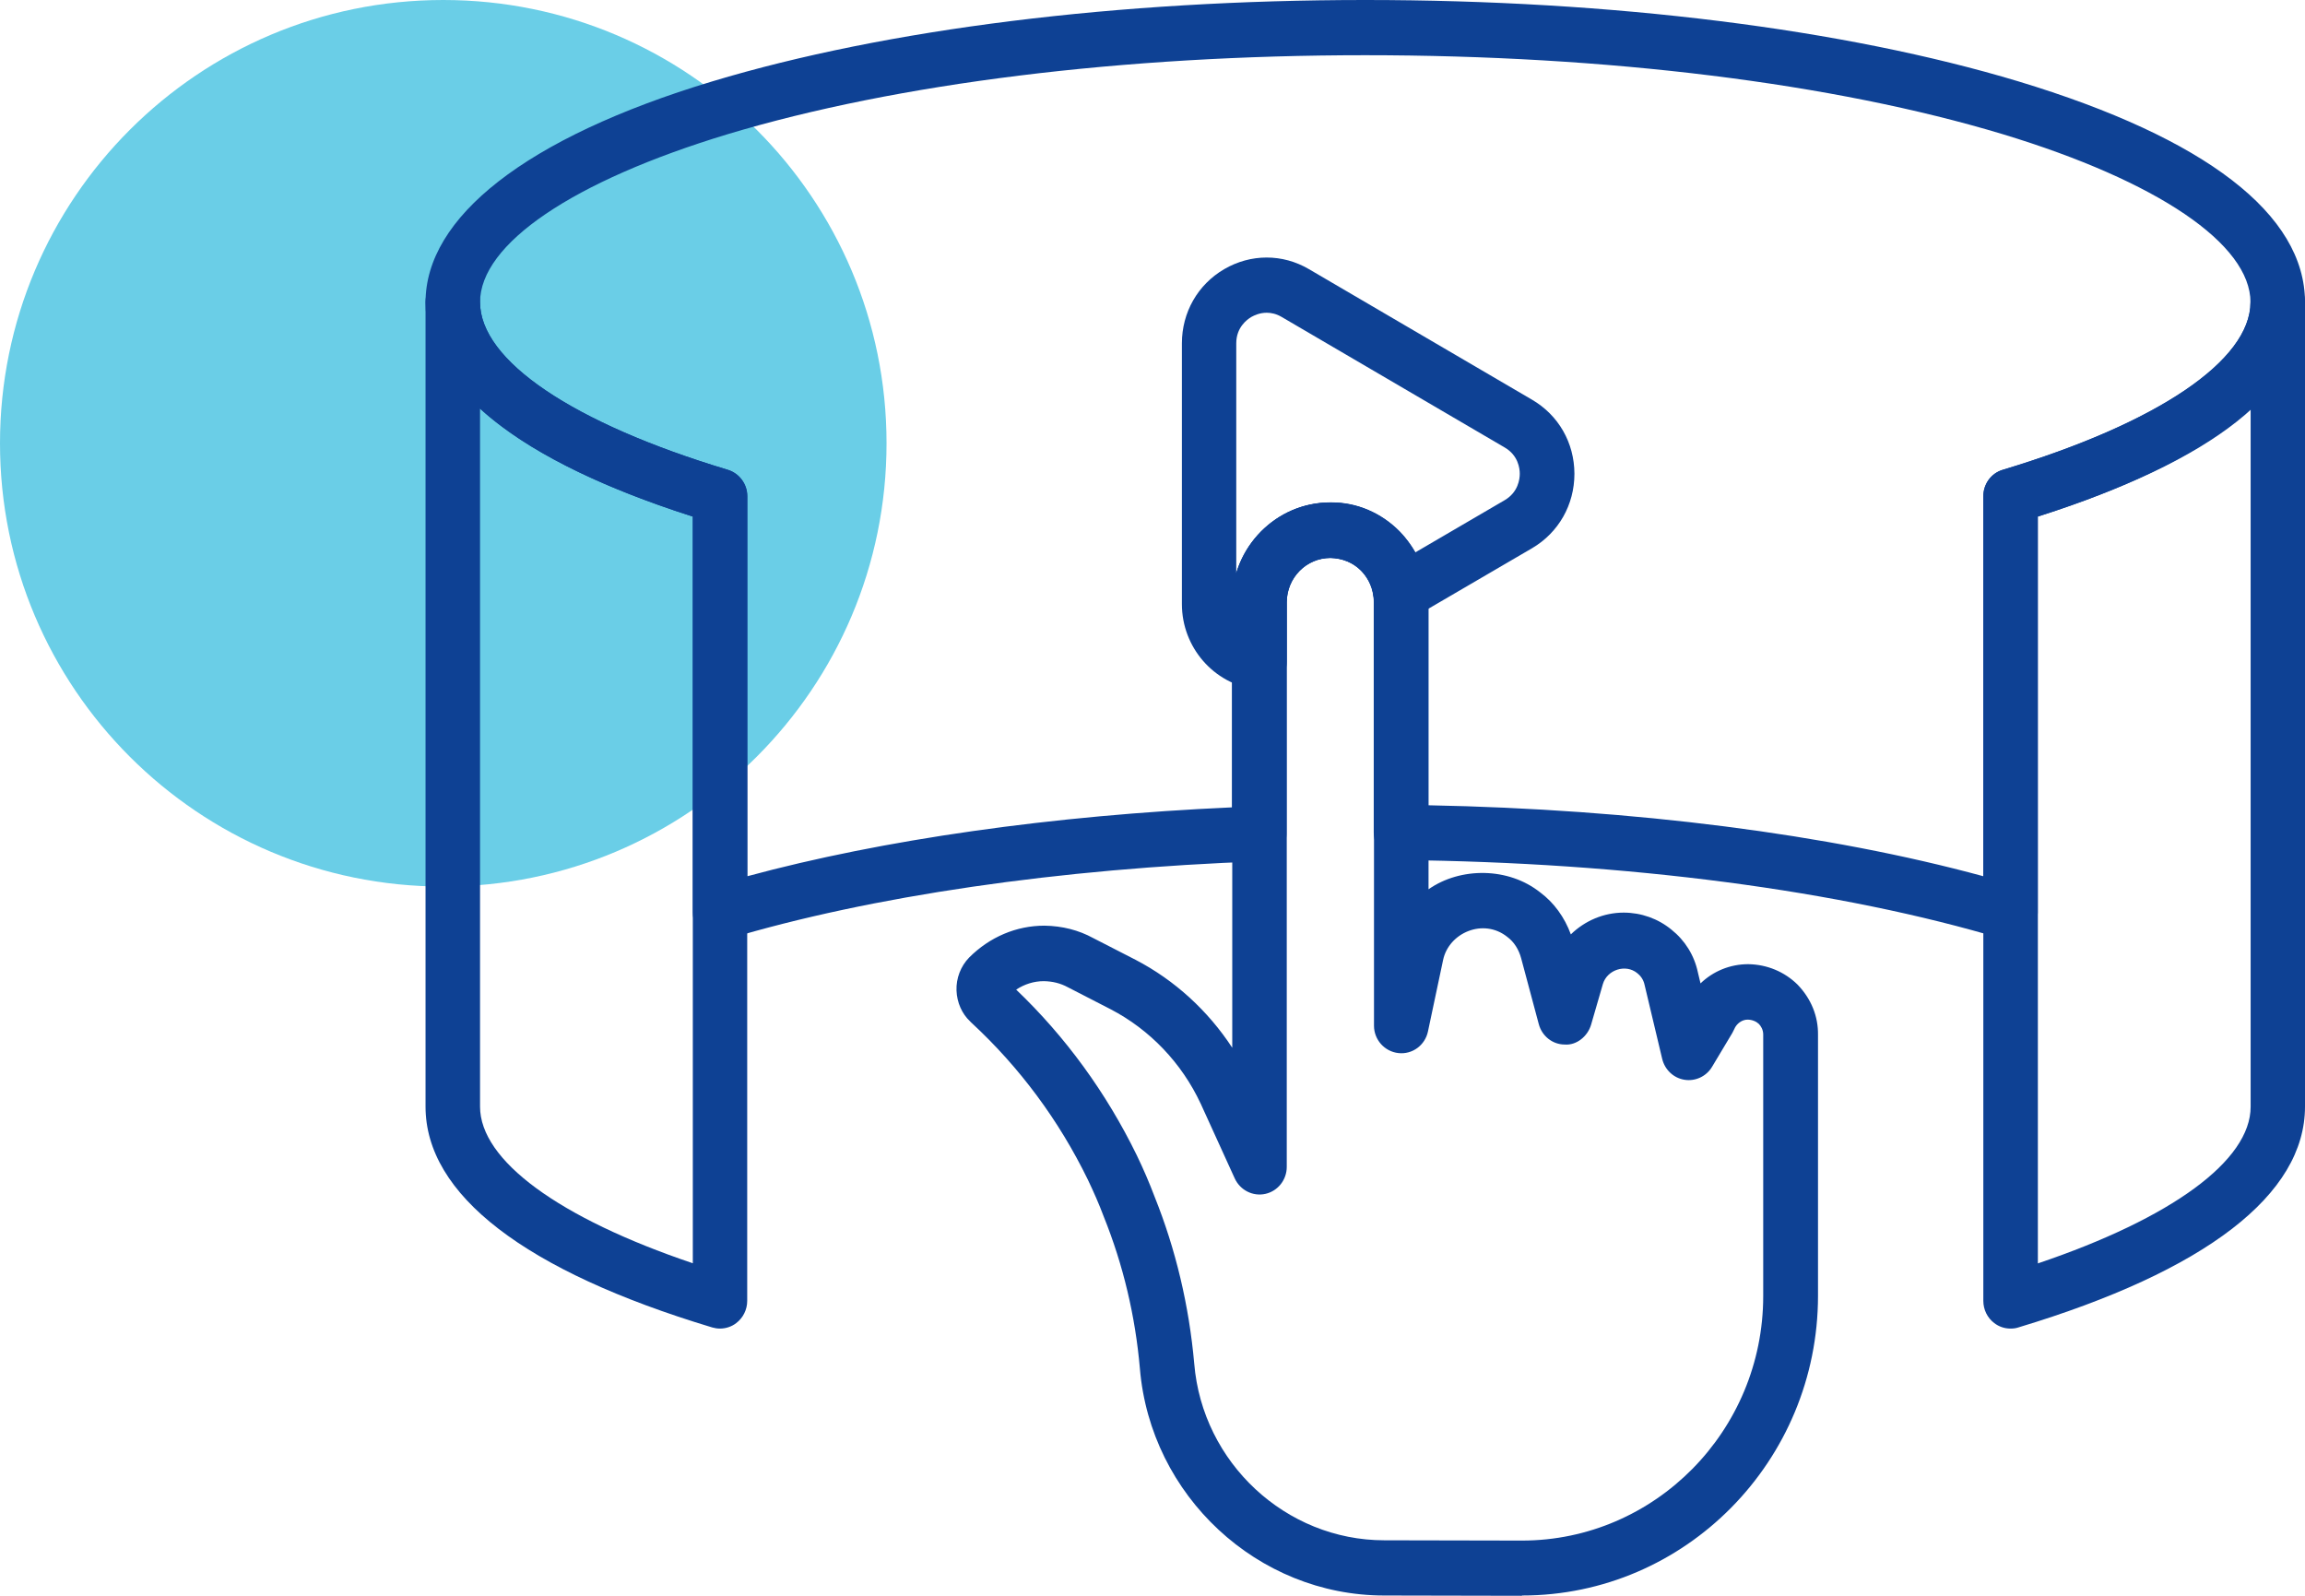 <svg width="65" height="45" viewBox="0 0 65 45" fill="none" xmlns="http://www.w3.org/2000/svg">
<path d="M25 12.5C25 19.404 19.404 25 12.5 25C5.596 25 0 19.404 0 12.5C0 5.596 5.596 0 12.5 0C19.404 0 25 5.596 25 12.5Z" fill="#6ACEE7"/>
<g clip-path="url(#clip0_107_6497)">
<path d="M42.912 45L39.032 44.992C35.465 44.992 32.441 42.179 32.144 38.586C32.015 37.112 31.675 35.674 31.127 34.312C30.994 33.955 30.841 33.61 30.677 33.266C29.86 31.59 28.757 30.104 27.407 28.852C27.399 28.845 27.36 28.809 27.356 28.801C27.13 28.591 26.985 28.274 26.973 27.929C26.961 27.589 27.09 27.248 27.329 27.002C27.912 26.42 28.663 26.103 29.453 26.103C29.961 26.111 30.419 26.23 30.826 26.452L32.023 27.066C33.126 27.64 34.068 28.504 34.749 29.546V16.968C34.757 15.419 35.993 14.167 37.507 14.167C37.522 14.167 37.534 14.167 37.55 14.167C38.265 14.167 38.95 14.456 39.474 14.987C39.916 15.446 40.194 16.029 40.26 16.635C40.272 16.718 40.284 16.849 40.284 16.968V25.077C41.183 24.447 42.541 24.451 43.436 25.168C43.816 25.449 44.121 25.865 44.297 26.349C44.688 25.968 45.22 25.735 45.787 25.735C46.28 25.735 46.757 25.905 47.133 26.214C47.516 26.519 47.778 26.939 47.88 27.422L47.954 27.731C48.31 27.387 48.787 27.189 49.3 27.189C49.831 27.197 50.32 27.402 50.688 27.763C51.075 28.163 51.275 28.662 51.267 29.185V36.538C51.267 41.201 47.524 44.992 42.924 44.992L42.912 45ZM28.655 27.906C30.044 29.233 31.194 30.809 32.058 32.58C32.246 32.969 32.414 33.361 32.559 33.745C33.157 35.235 33.532 36.823 33.677 38.455C33.908 41.248 36.259 43.435 39.036 43.435L42.916 43.443C46.667 43.443 49.722 40.349 49.722 36.546V29.173C49.722 29.035 49.656 28.932 49.597 28.872C49.526 28.805 49.409 28.753 49.28 28.753C49.127 28.753 48.971 28.86 48.904 29.023C48.889 29.058 48.869 29.098 48.85 29.13L48.279 30.084C48.118 30.354 47.809 30.497 47.504 30.449C47.195 30.401 46.949 30.168 46.874 29.863L46.378 27.779C46.343 27.605 46.245 27.502 46.17 27.442C45.842 27.173 45.318 27.347 45.2 27.751L44.868 28.896C44.77 29.229 44.453 29.482 44.125 29.455C43.781 29.455 43.483 29.217 43.393 28.88L42.897 27.026C42.83 26.773 42.693 26.559 42.505 26.42C41.833 25.881 40.855 26.301 40.694 27.074L40.268 29.086C40.186 29.474 39.83 29.74 39.435 29.696C39.044 29.653 38.746 29.32 38.746 28.924V16.98C38.746 16.936 38.746 16.892 38.739 16.849C38.7 16.48 38.523 16.235 38.383 16.092C38.152 15.858 37.839 15.743 37.526 15.736H37.518C36.838 15.736 36.29 16.294 36.286 16.983V32.905C36.286 33.27 36.036 33.587 35.684 33.666C35.332 33.745 34.972 33.563 34.819 33.23L33.877 31.162C33.877 31.162 33.865 31.13 33.857 31.119C33.325 29.978 32.426 29.035 31.319 28.46L30.11 27.838C29.903 27.727 29.684 27.672 29.433 27.668C29.16 27.668 28.89 27.751 28.651 27.91L28.655 27.906ZM28.409 27.676C28.409 27.676 28.412 27.68 28.416 27.684C28.416 27.684 28.412 27.68 28.409 27.676Z" fill="#0E4194"/>
<path d="M20.304 37.465C20.23 37.465 20.155 37.453 20.085 37.433C14.797 35.841 12 33.686 12 31.206V8.521C12 8.094 12.344 7.745 12.767 7.745C13.189 7.745 13.537 8.094 13.537 8.521C13.537 10.165 16.15 11.932 20.523 13.248C20.848 13.347 21.071 13.652 21.071 13.992V36.684C21.071 36.93 20.957 37.16 20.762 37.31C20.629 37.413 20.464 37.465 20.3 37.465H20.304ZM13.537 11.524V31.206C13.537 32.723 15.759 34.347 19.537 35.623V14.567C16.811 13.695 14.797 12.669 13.537 11.524Z" fill="#0E4194"/>
<path d="M56.696 37.465C56.532 37.465 56.371 37.413 56.238 37.31C56.043 37.164 55.929 36.93 55.929 36.684V13.992C55.929 13.648 56.152 13.343 56.477 13.248C60.85 11.932 63.463 10.162 63.463 8.521C63.463 8.094 63.807 7.745 64.233 7.745C64.66 7.745 65 8.094 65 8.521V31.206C65 33.686 62.203 35.841 56.915 37.433C56.845 37.457 56.77 37.465 56.696 37.465ZM57.467 14.571V35.627C61.245 34.351 63.467 32.727 63.467 31.21V11.524C62.211 12.673 60.197 13.699 57.467 14.567V14.571Z" fill="#0E4194"/>
<path d="M35.512 19.448C35.48 19.448 35.445 19.448 35.414 19.44C34.225 19.285 33.329 18.251 33.329 17.035V9.682C33.329 8.811 33.775 8.026 34.522 7.59C35.269 7.155 36.165 7.151 36.912 7.59L43.202 11.271C43.949 11.707 44.395 12.483 44.398 13.359C44.398 14.234 43.953 15.018 43.206 15.458L39.881 17.399C39.654 17.53 39.38 17.538 39.149 17.419C38.919 17.3 38.762 17.071 38.735 16.809C38.7 16.472 38.523 16.231 38.383 16.084C38.152 15.85 37.839 15.736 37.526 15.728H37.518C36.838 15.728 36.29 16.286 36.286 16.976V18.663C36.286 18.885 36.192 19.099 36.024 19.245C35.883 19.372 35.703 19.44 35.516 19.44L35.512 19.448ZM35.719 8.819C35.523 8.819 35.367 8.894 35.289 8.937C35.16 9.013 34.862 9.235 34.862 9.682V16.155C35.211 15.003 36.278 14.175 37.51 14.171C38.226 14.159 38.934 14.452 39.462 14.991C39.634 15.169 39.783 15.367 39.904 15.581L42.427 14.107C42.814 13.882 42.857 13.509 42.857 13.359C42.857 13.212 42.814 12.84 42.431 12.618L36.141 8.937C35.993 8.85 35.848 8.819 35.723 8.819H35.719Z" fill="#0E4194"/>
<path d="M56.696 26.511C56.622 26.511 56.547 26.499 56.477 26.479C51.912 25.109 45.885 24.316 39.497 24.253C39.075 24.249 38.739 23.9 38.739 23.477V16.976C38.739 16.932 38.739 16.888 38.731 16.845C38.692 16.476 38.516 16.231 38.375 16.088C38.144 15.854 37.831 15.739 37.518 15.732H37.51C36.83 15.732 36.282 16.29 36.278 16.98V23.512C36.278 23.932 35.95 24.277 35.535 24.289C29.875 24.491 24.544 25.271 20.523 26.479C20.288 26.551 20.038 26.503 19.846 26.357C19.651 26.21 19.537 25.98 19.537 25.735V14.567C14.605 12.994 12 10.91 12 8.525C12 6.141 14.797 3.89 20.089 2.294C24.998 0.816 31.538 0 38.5 0C45.462 0 52.006 0.816 56.915 2.294C62.207 3.894 65 6.049 65 8.525C65 11.001 62.395 12.994 57.463 14.567V25.735C57.463 25.98 57.349 26.21 57.154 26.357C57.021 26.46 56.856 26.511 56.696 26.511ZM40.276 22.708C46.072 22.819 51.56 23.52 55.929 24.709V13.992C55.929 13.648 56.152 13.343 56.477 13.248C60.854 11.932 63.463 10.165 63.463 8.525C63.463 6.885 60.85 5.11 56.473 3.783C51.701 2.345 45.318 1.557 38.496 1.557C31.674 1.557 25.295 2.349 20.523 3.783C16.15 5.107 13.537 6.877 13.537 8.525C13.537 10.173 16.15 11.932 20.523 13.248C20.848 13.347 21.075 13.648 21.075 13.992V24.709C24.892 23.675 29.676 22.993 34.741 22.767V16.976C34.749 15.427 35.985 14.175 37.499 14.175C37.514 14.175 37.526 14.175 37.542 14.175C38.258 14.175 38.942 14.464 39.466 14.995C39.908 15.454 40.186 16.037 40.252 16.643C40.264 16.726 40.276 16.857 40.276 16.976V22.708Z" fill="#0E4194"/>
</g>
<defs>
<clipPath id="clip0_107_6497">
<rect width="53" height="45" fill="white" transform="translate(12)"/>
</clipPath>
</defs>
</svg>
